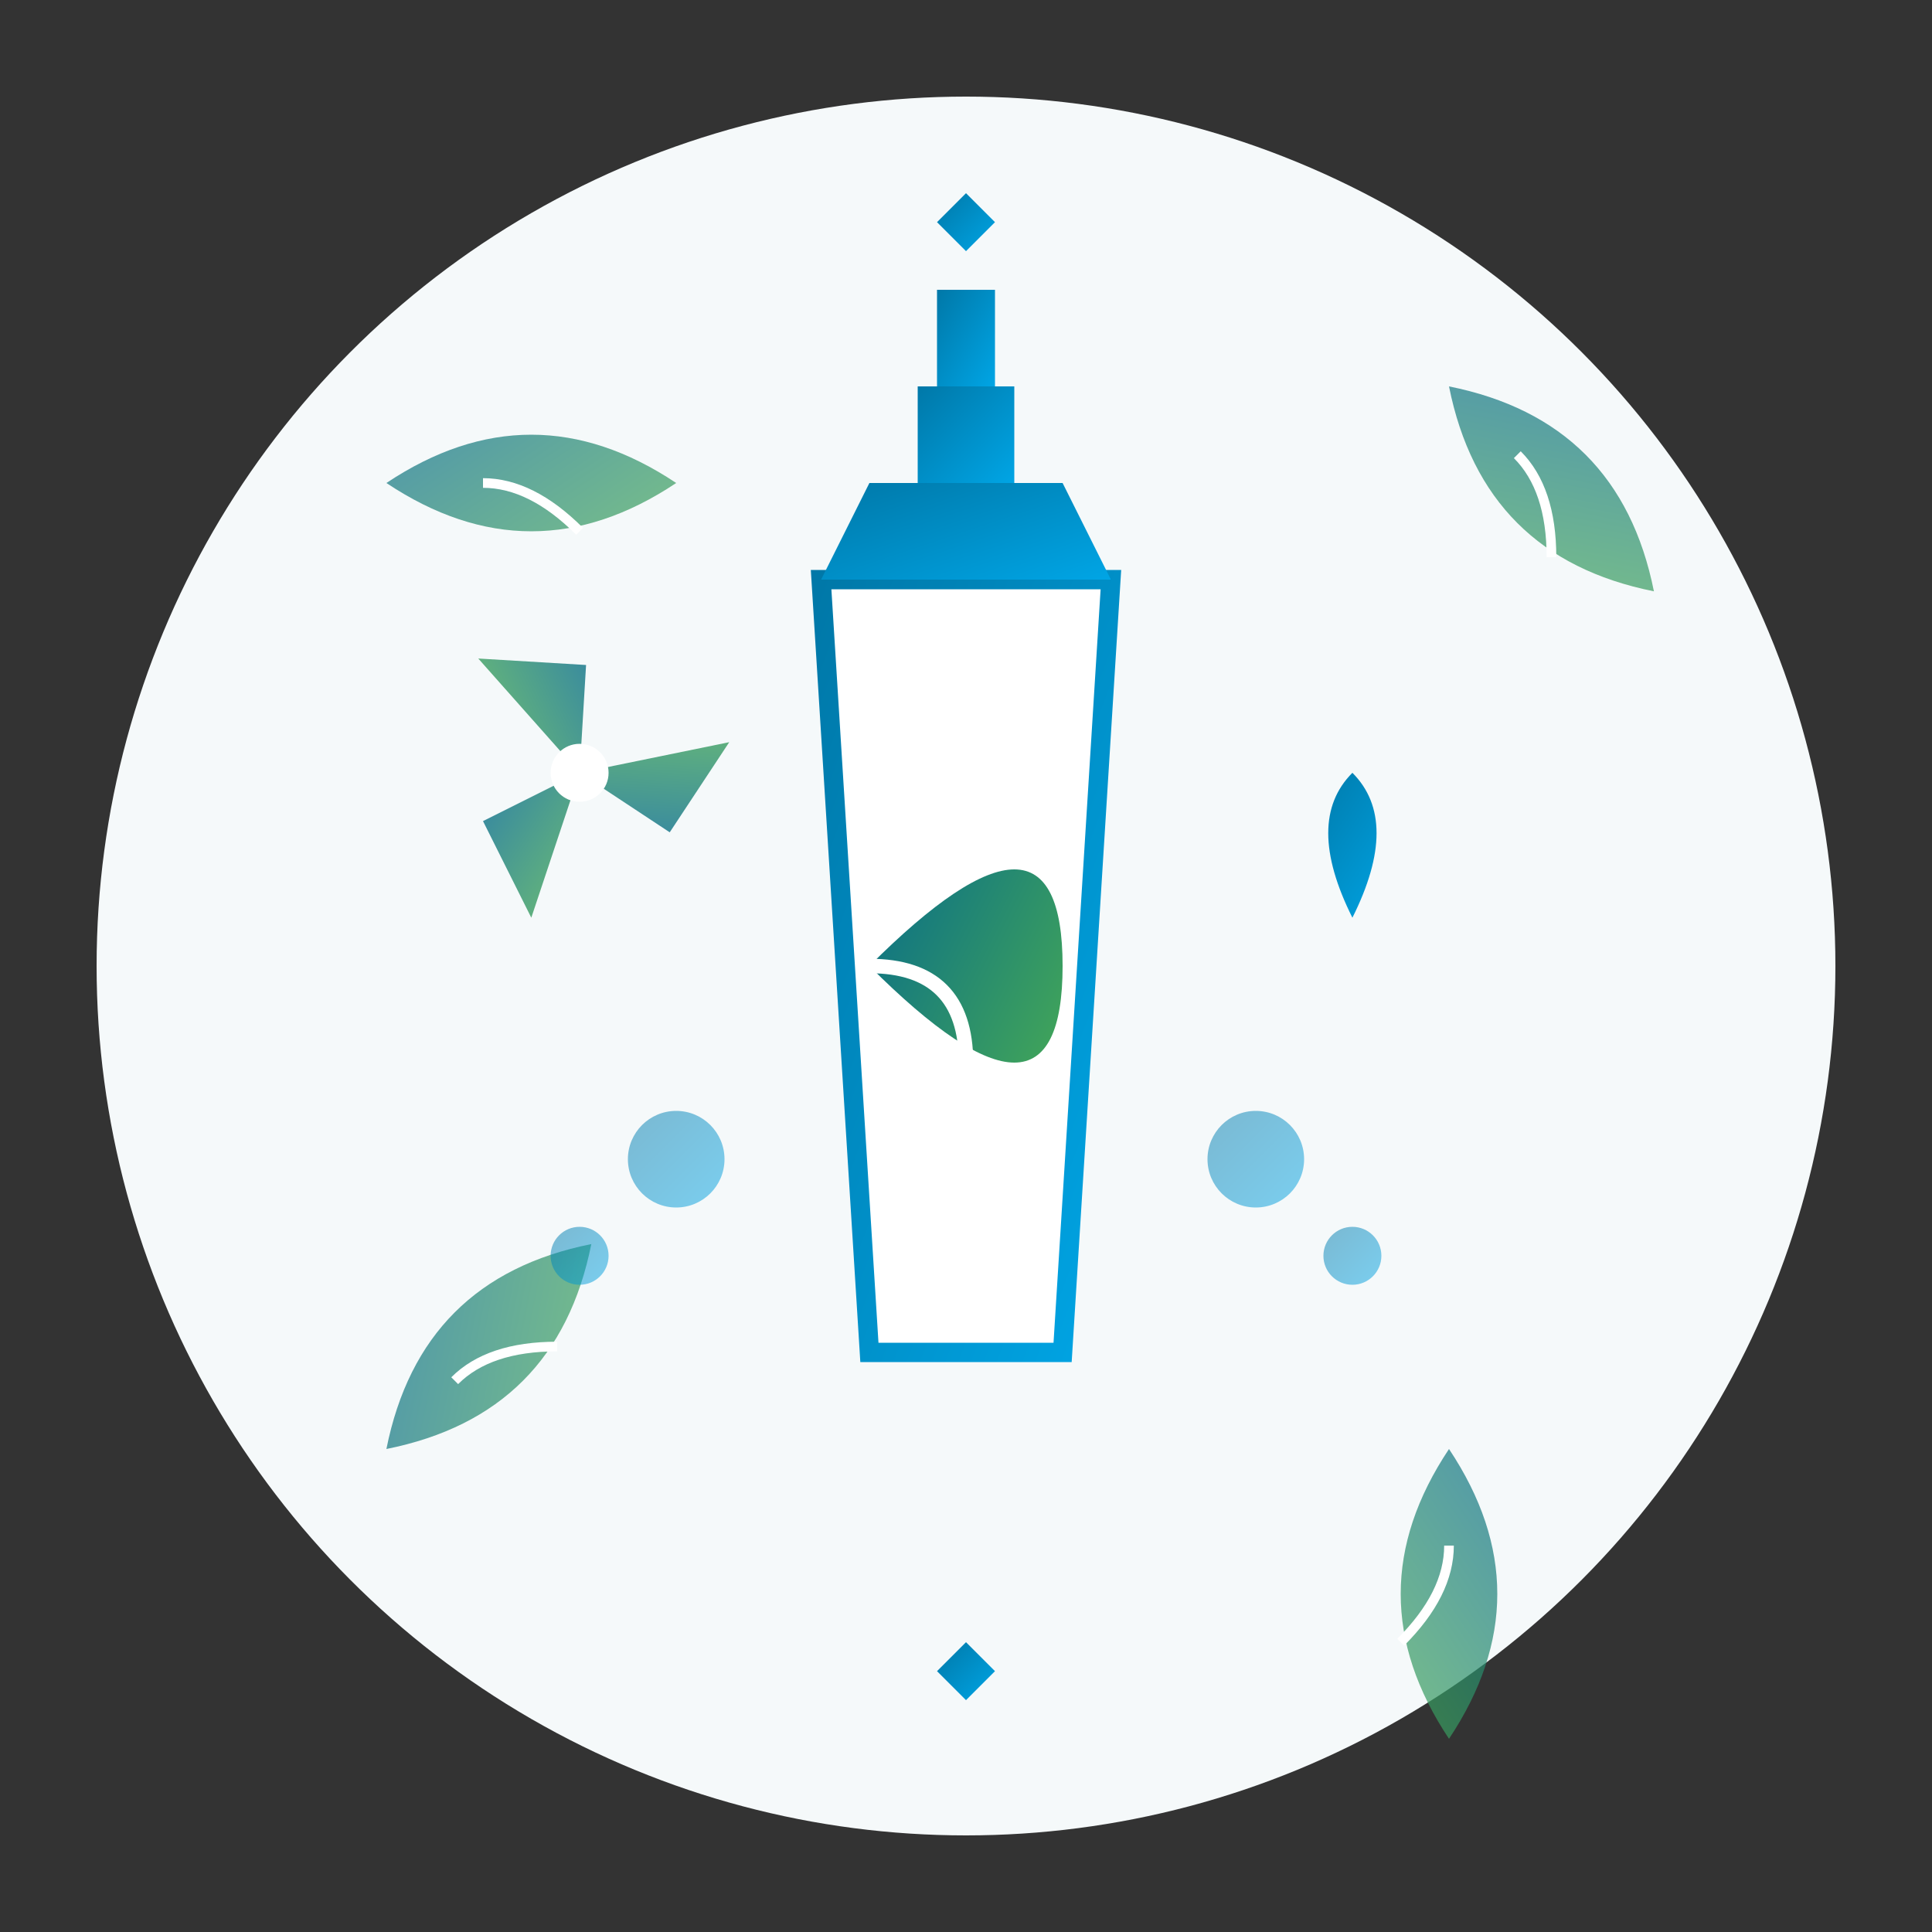 <svg xmlns="http://www.w3.org/2000/svg" width="200" height="200" viewBox="0 0 200 200">
  <rect x="0" y="0" width="200" height="200" fill="#333333" stroke="none"/>
  <defs>
    <linearGradient id="ecologicaGradient" x1="0%" y1="0%" x2="100%" y2="100%">
      <stop offset="0%" stop-color="#0078a8" />
      <stop offset="100%" stop-color="#00a5e5" />
    </linearGradient>
    <linearGradient id="leafGradient" x1="0%" y1="0%" x2="100%" y2="100%">
      <stop offset="0%" stop-color="#006590" />
      <stop offset="100%" stop-color="#4CAF50" />
    </linearGradient>
  </defs>
  
  <!-- Background Circle -->
  <circle cx="100" cy="100" r="90" fill="#f5f9fa" />
  
  <!-- Eco Spray Bottle -->
  <path d="M90,140 L110,140 L115,60 L85,60 Z" fill="white" stroke="url(#ecologicaGradient)" stroke-width="2" />
  <path d="M85,60 L115,60 L110,50 L90,50 Z" fill="url(#ecologicaGradient)" />
  <rect x="95" y="40" width="10" height="10" fill="url(#ecologicaGradient)" />
  <rect x="97" y="30" width="6" height="10" fill="url(#ecologicaGradient)" />
  
  <!-- Leaf on Bottle -->
  <path d="M90,100 Q110,80 110,100 Q110,120 90,100 Z" fill="url(#leafGradient)" />
  <path d="M90,100 Q100,100 100,110" fill="none" stroke="#fff" stroke-width="1.5" />
  
  <!-- Eco Symbols -->
  <g transform="translate(60, 80)">
    <!-- Recycle Symbol -->
    <path d="M0,0 L-10,5 L-5,15 Z" fill="url(#leafGradient)" opacity="0.8" transform="rotate(0)" />
    <path d="M0,0 L-10,5 L-5,15 Z" fill="url(#leafGradient)" opacity="0.8" transform="rotate(120)" />
    <path d="M0,0 L-10,5 L-5,15 Z" fill="url(#leafGradient)" opacity="0.8" transform="rotate(240)" />
    <circle cx="0" cy="0" r="3" fill="white" />
  </g>
  
  <g transform="translate(140, 80)">
    <!-- Water Drop -->
    <path d="M0,0 Q5,5 0,15 Q-5,5 0,0 Z" fill="url(#ecologicaGradient)" />
  </g>
  
  <!-- Leaves Around -->
  <g transform="translate(40, 50)">
    <path d="M0,0 Q15,-10 30,0 Q15,10 0,0 Z" fill="url(#leafGradient)" opacity="0.7" />
    <path d="M10,0 Q15,0 20,5" fill="none" stroke="#fff" stroke-width="1" />
  </g>
  
  <g transform="translate(150, 40)">
    <path d="M0,0 Q15,-10 30,0 Q15,10 0,0 Z" fill="url(#leafGradient)" opacity="0.7" transform="rotate(45)" />
    <path d="M10,0 Q15,0 20,5" fill="none" stroke="#fff" stroke-width="1" transform="rotate(45)" />
  </g>
  
  <g transform="translate(40, 150)">
    <path d="M0,0 Q15,-10 30,0 Q15,10 0,0 Z" fill="url(#leafGradient)" opacity="0.7" transform="rotate(-45)" />
    <path d="M10,0 Q15,0 20,5" fill="none" stroke="#fff" stroke-width="1" transform="rotate(-45)" />
  </g>
  
  <g transform="translate(150, 150)">
    <path d="M0,0 Q15,-10 30,0 Q15,10 0,0 Z" fill="url(#leafGradient)" opacity="0.7" transform="rotate(90)" />
    <path d="M10,0 Q15,0 20,5" fill="none" stroke="#fff" stroke-width="1" transform="rotate(90)" />
  </g>
  
  <!-- Bubbles -->
  <circle cx="70" cy="120" r="5" fill="url(#ecologicaGradient)" opacity="0.5" />
  <circle cx="60" cy="130" r="3" fill="url(#ecologicaGradient)" opacity="0.5" />
  <circle cx="130" cy="120" r="5" fill="url(#ecologicaGradient)" opacity="0.5" />
  <circle cx="140" cy="130" r="3" fill="url(#ecologicaGradient)" opacity="0.5" />
  
  <!-- Sparkles -->
  <g fill="url(#ecologicaGradient)">
    <path d="M100,20 L103,23 L100,26 L97,23 Z" />
    <path d="M100,170 L103,173 L100,176 L97,173 Z" />
  </g>
</svg>
